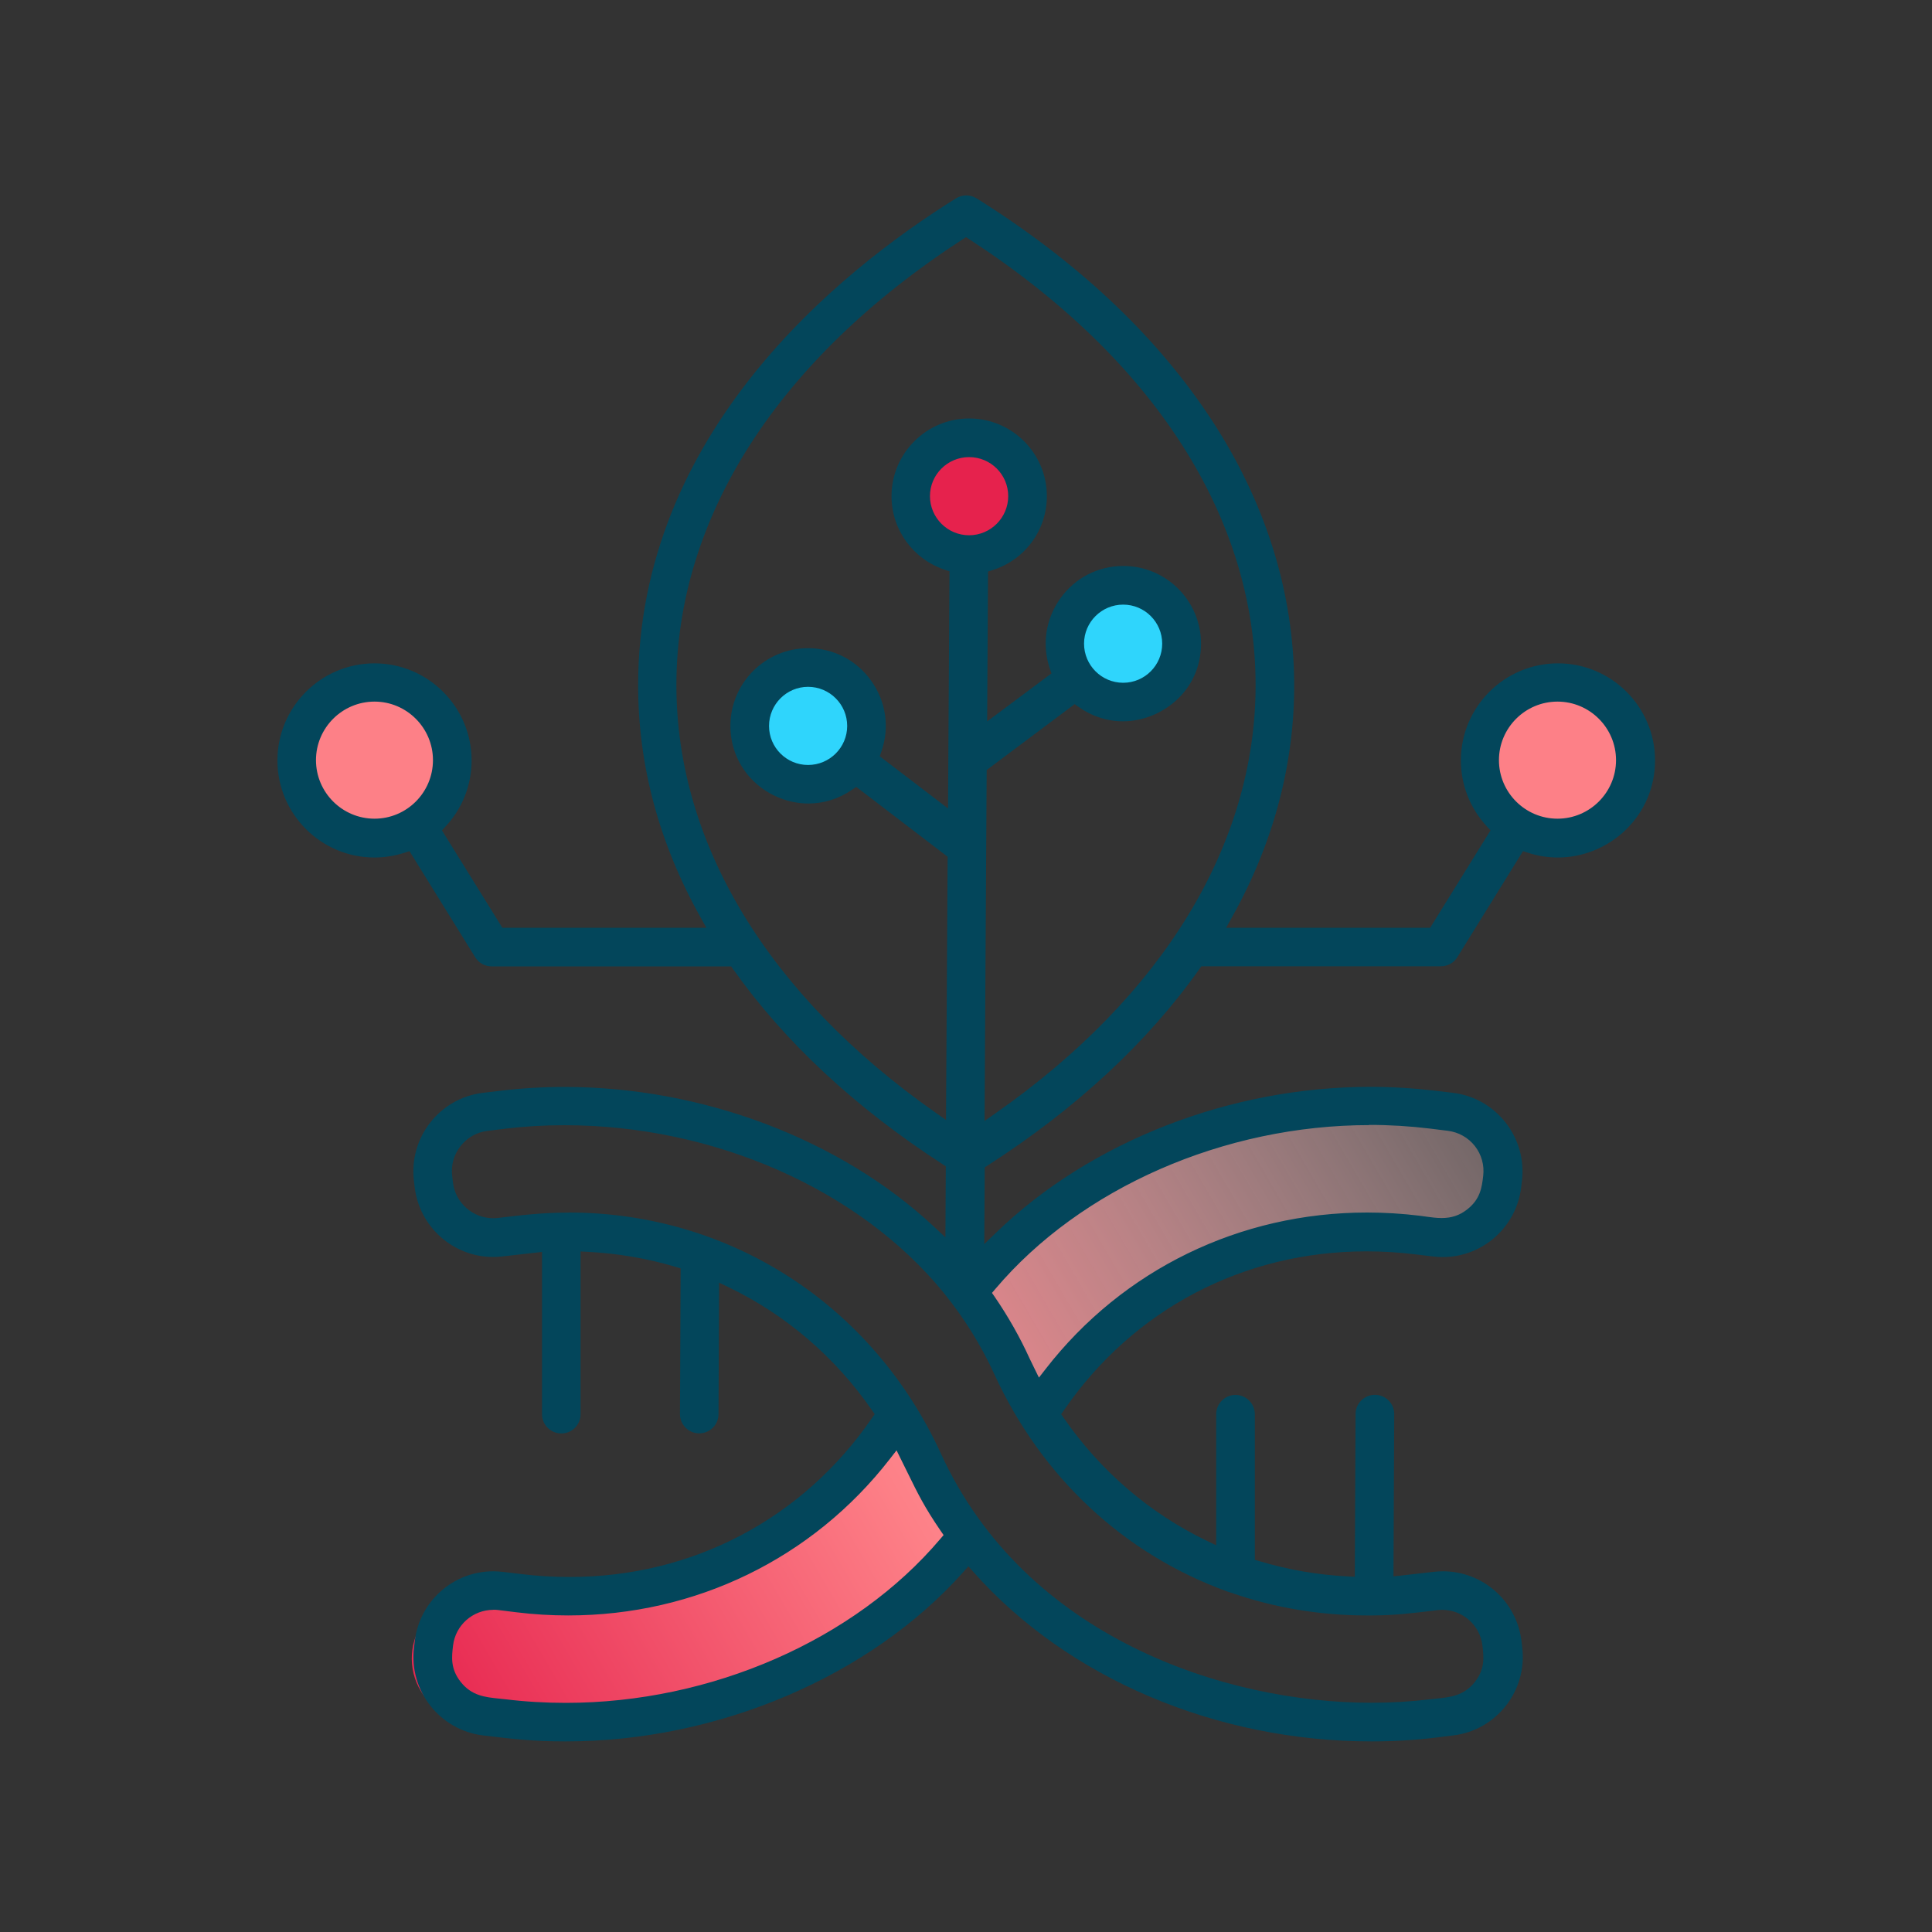 <svg viewBox="0 0 200 200" height="200" width="200" id="Layer_1" xmlns="http://www.w3.org/2000/svg"><rect x="0" y="0" width="200" height="200" fill="#333333" stroke="none"/><defs><linearGradient gradientUnits="userSpaceOnUse" y2="181.36" y1="101.21" x2="43.77" x1="181.42" id="linear-gradient"><stop stop-color="#fff" offset="0"></stop><stop stop-color="#fd8087" offset=".65"></stop><stop stop-color="#e6224d" offset="1"></stop></linearGradient><linearGradient gradientUnits="userSpaceOnUse" y2="177.89" y1="97.73" x2="41.75" x1="179.4" id="linear-gradient-2"><stop stop-opacity="0" stop-color="#fff" offset="0"></stop><stop stop-color="#fd8087" offset=".65"></stop><stop stop-color="#e6224d" offset="1"></stop></linearGradient><style>.cls-3{fill:#fd8087}.cls-5{fill:#2fd5fc}</style></defs><path d="M98.02 155.76c-1.87-3.19-3.94-6.34-6.19-9.36-.86 1.05-1.68 2.13-2.43 3.27-2.74 4.16-4.19 7.53-8.9 9.73-4.43 2.07-9.37 3.23-14.03 4.67-1.35.42-3.16 1.16-5.09 1.8-.91-.6-2.07-.95-3.49-.91-2.93.08-5.87.15-8.8.23-6.52.17-8.81 8.2-3.57 11.96 8.84 6.34 21.18.39 30.25-2.44 10.11-3.16 17.78-6.65 23.3-16.1.11-.19.23-.36.35-.55-.47-.75-.93-1.51-1.39-2.29Z" fill="url(#linear-gradient)"></path><path d="M102.61 139.37c1.92 2.54 3.57 5.46 5.28 8.36.18-.2.36-.4.53-.6 3.55-4.09 6.86-8.37 9.97-12.8 2.93-4.17 9.29-4.15 14.07-4.88 6.09-.94 12.22-1.3 18.38-1.33 8.27-.04 8.65-12.97.34-12.93-10.84.06-22.11.99-32.62 3.83-8.55 2.31-12.87 10.76-18.12 17.55.74.95 1.46 1.89 2.15 2.81Z" fill="url(#linear-gradient-2)"></path><circle class="cls-5" r="5.43" cy="75.07" cx="83.6"></circle><circle class="cls-5" r="5.43" cy="65.91" cx="116.32"></circle><circle fill="#e6224d" r="5.43" cy="50.21" cx="100.32"></circle><circle class="cls-3" r="6.66" cy="78.67" cx="38.56"></circle><circle class="cls-3" r="6.95" cy="78.64" cx="161.41"></circle><path d="M58.5 180.27c-3.23 0-5.34-.24-8.5-.62-4.48-.55-7.69-4.63-7.14-9.11l.08-.68c.5-4.11 3.99-7.2 8.12-7.2.33 0 .66.02.99.06l1.85.22c1.69.21 3.39.31 5.06.31 12.71 0 24.13-6 31.31-16.46l.28-.4-.28-.4c-3.79-5.48-8.91-9.88-14.81-12.72l-1.02-.49-.06 13.61c0 1.1-.9 1.99-2 1.99-.53 0-1.04-.21-1.41-.59-.38-.38-.58-.88-.58-1.41l.07-15.08-.51-.15c-2.94-.88-6-1.4-9.1-1.56l-.75-.04v16.85c0 1.1-.89 1.99-1.99 1.99s-2-.89-2-1.99v-16.8l-4.06.46c-.33.04-.67.06-1 .06-4.13 0-7.62-3.1-8.12-7.2l-.08-.68c-.54-4.48 2.66-8.57 7.14-9.11l1.85-.22c2.16-.26 4.37-.39 6.6-.39 14.25 0 28.55 5.4 38.24 14.46l1.19 1.11.04-7.36-.33-.21c-9.06-5.87-16.35-12.66-21.68-20.18l-.21-.3h-24.8c-.69 0-1.33-.35-1.7-.95l-6.8-10.98-.53.17c-1.01.32-2.05.49-3.09.49-5.54 0-10.05-4.51-10.05-10.05s4.51-10.05 10.05-10.05 10.05 4.51 10.05 10.05c0 2.55-.96 4.98-2.7 6.84l-.37.4L52 96.04h21.12l-.59-1.06c-4.3-7.67-6.47-15.75-6.47-24.02 0-26.02 20.62-42.77 32.91-50.43.32-.2.69-.3 1.06-.3s.74.11 1.06.3c10.24 6.41 18.31 13.94 23.98 22.4 10.95 16.33 11.84 35.3 2.45 52.05l-.59 1.06h21.12l6.25-10.08-.37-.4c-1.74-1.87-2.7-4.3-2.7-6.84 0-5.54 4.51-10.05 10.05-10.05s10.05 4.51 10.05 10.05c0 2.73-1.07 5.27-3.02 7.17-1.88 1.83-4.44 2.88-7.03 2.88-1.04 0-2.08-.16-3.09-.49l-.53-.17-6.8 10.98c-.37.59-1 .94-1.7.94h-24.8l-.21.3c-5.37 7.58-12.74 14.42-21.89 20.31l-.32.21-.05 7.94 1.22-1.18c9.77-9.46 24.26-15.1 38.75-15.1 2.24 0 4.5.14 6.7.4l1.85.22c2.17.26 4.1 1.36 5.45 3.08 1.35 1.72 1.95 3.87 1.69 6.03l-.08.68c-.5 4.11-3.99 7.21-8.11 7.21-.33 0-.67-.02-1-.06l-1.85-.22c-1.69-.21-3.39-.31-5.06-.31-12.72 0-24.14 6-31.32 16.46l-.28.4.28.4c3.77 5.46 8.87 9.84 14.75 12.68l1.02.49V146.4c0-1.1.9-2 2-2s2 .9 2 2v15.07l.51.15c2.93.88 5.99 1.41 9.09 1.57l.75.04.08-16.85c0-1.1.9-1.99 2-1.99.54 0 1.04.21 1.42.59.38.38.58.88.58 1.41l-.08 16.8 4.13-.47c.33-.04.67-.06 1-.06 4.13 0 7.62 3.1 8.12 7.2l.08.68c.54 4.48-2.66 8.57-7.14 9.11l-1.85.23c-2.16.26-4.38.39-6.61.39-16.07 0-31.48-6.55-41.2-17.53l-.53-.6-.53.6c-9.64 10.81-25.41 17.53-41.13 17.53Zm-7.43-13.62c-2.13 0-3.92 1.59-4.17 3.69-.14 1.18-.29 2.4.79 3.77 1.13 1.43 2.51 1.58 3.98 1.73.22.02.44.05.67.07 2.04.25 4.14.37 6.23.37 15.05 0 29.9-6.5 38.76-16.96l.35-.41-.31-.45c-1.67-2.44-2.35-3.83-3.38-5.93l-1.18-2.39-.7.9c-7.99 10.29-20.12 16.19-33.29 16.19-1.79 0-3.6-.11-5.39-.33l-1.85-.23c-.17-.02-.33-.03-.5-.03Zm7.79-41.13c16.73 0 31.5 9.57 38.55 24.97 8.71 19.03 29.43 25.78 44.54 25.78 2.06 0 4.11-.12 6.09-.36.22-.03.44-.05.65-.07 1.47-.15 2.87-.3 3.99-1.73 1.07-1.36.92-2.59.78-3.77-.25-2.1-2.04-3.69-4.17-3.69-.17 0-.33.01-.5.03l-.38.05c-2.25.27-4.03.49-6.35.5h-.56c-4.84 0-9.58-.79-14.08-2.36-.18-.05-.29-.09-.4-.13-10.68-3.87-19.21-11.84-24.08-22.47-1.38-3.02-3.15-5.86-5.25-8.44l-.03-.04c-8.71-10.67-23.75-17.31-39.25-17.31-2.07 0-4.11.12-6.09.36l-1.85.23c-1.11.13-2.1.69-2.8 1.58-.69.88-1 1.98-.86 3.09l.08.68c.25 2.1 2.05 3.69 4.17 3.69.17 0 .33-.01.5-.03 2.58-.31 4.62-.55 7.29-.55Zm82.9-9.05c-15.03 0-29.87 6.5-38.72 16.96l-.35.41.31.45c1.38 2.02 2.58 4.14 3.57 6.31.16.34.32.66.48.99l.5 1.02.7-.9c7.99-10.29 20.12-16.19 33.27-16.19 1.79 0 3.62.11 5.42.33.23.03.45.06.66.09.57.08 1.11.15 1.65.15 1.02 0 1.86-.28 2.63-.89 1.37-1.07 1.52-2.29 1.66-3.47.13-1.11-.17-2.21-.86-3.09-.69-.88-1.69-1.44-2.8-1.58l-1.85-.23c-2.06-.25-4.17-.38-6.27-.38Zm-39.62-36.78-.22 36.35 1.13-.79c17.36-12.15 26.93-27.89 26.93-44.32 0-17.34-10.51-33.72-29.59-46.13l-.39-.25-.39.25C80.53 37.2 70.02 53.59 70.02 70.93c0 16.39 9.52 32.1 26.8 44.23l1.11.78.17-27.25-9.46-7.23-.43.29c-1.35.93-2.91 1.43-4.52 1.43-2.06 0-4.1-.82-5.61-2.25-1.59-1.51-2.47-3.57-2.47-5.79 0-4.43 3.6-8.04 8.04-8.04 2.63 0 5.02 1.24 6.55 3.39 1.53 2.16 1.91 4.83 1.04 7.31l-.17.49 7.07 5.4.15-24.55-.49-.16c-3.29-1.1-5.51-4.16-5.51-7.62 0-4.43 3.61-8.04 8.04-8.04s8.04 3.6 8.04 8.04c0 3.51-2.25 6.58-5.6 7.65l-.49.16-.09 15.51 6.66-4.97-.17-.49c-.84-2.49-.44-5.14 1.09-7.28 1.53-2.13 3.9-3.35 6.52-3.35 4.43 0 8.04 3.6 8.04 8.04 0 4.97-4.19 8.04-8.08 8.04-1.63 0-3.21-.51-4.58-1.48l-.42-.3-9.08 6.8Zm59.09-7.06c-3.34 0-6.06 2.72-6.06 6.06s2.72 6.06 6.06 6.06 6.06-2.72 6.06-6.06-2.72-6.06-6.06-6.06Zm-122.46 0c-3.34 0-6.06 2.72-6.06 6.06s2.72 6.06 6.06 6.06 6.05-2.72 6.05-6.06-2.72-6.06-6.05-6.06Zm44.88-1.53c-2.23 0-4.04 1.82-4.04 4.05s1.81 4.04 4.04 4.04 4.05-1.81 4.05-4.04-1.81-4.05-4.05-4.05Zm32.62-8.51c-2.23 0-4.05 1.81-4.05 4.04s1.81 4.05 4.05 4.05 4.04-1.82 4.04-4.05-1.81-4.04-4.04-4.04Zm-15.95-15.27c-2.23 0-4.05 1.81-4.05 4.04s1.82 4.05 4.05 4.05 4.05-1.82 4.05-4.05-1.81-4.04-4.05-4.04Z" fill-rule="evenodd" fill="#03465b"></path></svg>
